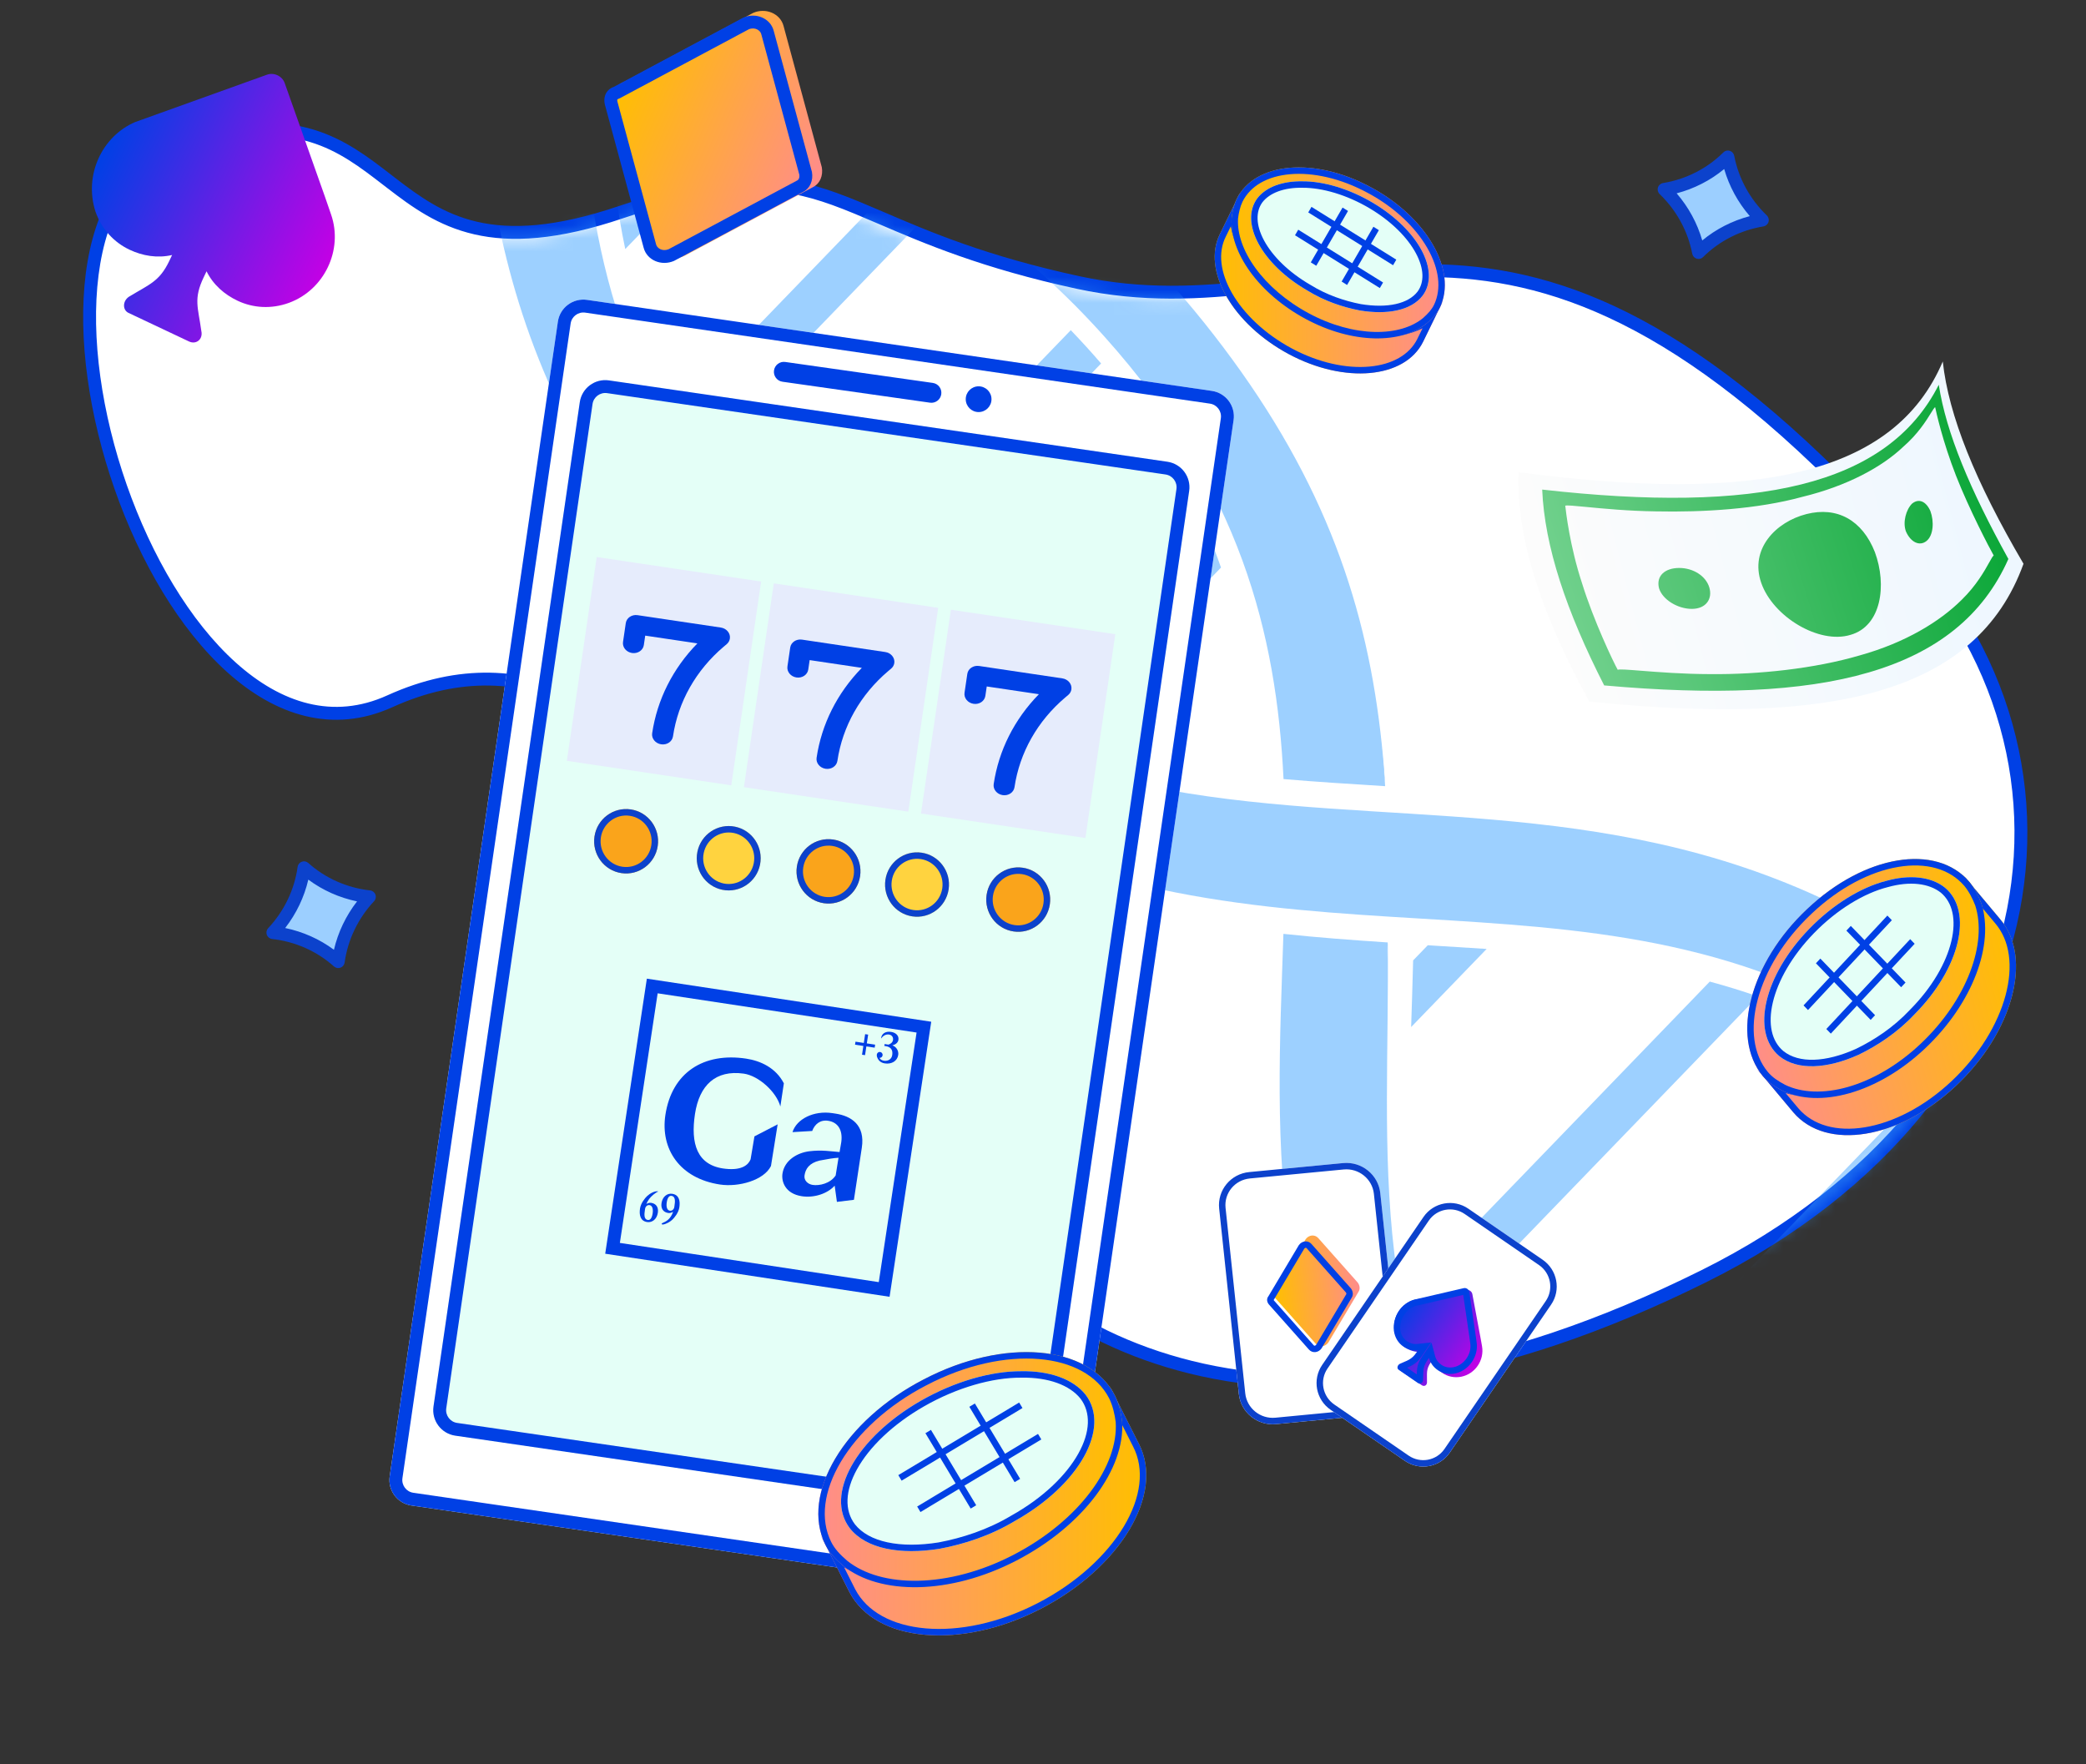 <?xml version="1.0" encoding="UTF-8"?>
<svg xmlns="http://www.w3.org/2000/svg" width="162" height="137" viewBox="0 0 162 137" fill="none">
  <rect x="0" y="0" width="162" height="137" fill="#333333" stroke="none"/>
  <g clip-path="url(#clip0_2239_8695)">
    <path d="M132.342 99.095C160.134 85.275 164.327 56.834 145.198 39.836C116.215 9.182 103.7 26.259 83.724 21.938C63.747 17.617 65.07 10.775 48.224 16.476C28.104 23.285 32.222 5.418 14.039 11.216C-2.396 16.456 12.606 62.477 30.276 54.46C52.054 44.578 65.121 79.868 72.898 92.291C80.675 104.713 99.966 115.195 132.342 99.095Z" fill="white"></path>
    <path fill-rule="evenodd" clip-rule="evenodd" d="M93.503 105.901C103.205 108.031 116.004 106.661 132.119 98.647C145.901 91.794 153.778 81.346 155.874 70.562C157.97 59.783 154.306 48.598 144.866 40.209L144.849 40.195L144.835 40.179C130.409 24.923 120.156 21.613 111.077 21.512C107.595 21.474 104.285 21.905 100.933 22.343C99.874 22.481 98.812 22.619 97.738 22.744C93.284 23.26 88.692 23.524 83.618 22.427C76.287 20.841 71.766 18.902 68.228 17.384C66.926 16.826 65.757 16.325 64.63 15.919C62.538 15.166 60.564 14.726 58.087 14.816C55.597 14.906 52.573 15.532 48.385 16.95C43.297 18.671 39.684 18.853 36.839 18.199C33.997 17.546 31.983 16.07 30.1 14.621C29.993 14.539 29.886 14.457 29.78 14.375C28.003 13.005 26.323 11.709 24.077 11.028C21.714 10.311 18.669 10.264 14.191 11.692C10.349 12.917 8.27 16.538 7.653 21.374C7.037 26.203 7.905 32.116 9.84 37.644C11.775 43.174 14.755 48.256 18.307 51.45C21.847 54.634 25.89 55.901 30.069 54.005C35.653 51.471 40.708 51.83 45.245 54.004C49.758 56.166 53.734 60.111 57.235 64.708C60.74 69.31 63.798 74.605 66.459 79.511C67.284 81.03 68.069 82.509 68.817 83.919C70.493 87.079 71.985 89.89 73.322 92.025C77.145 98.132 83.802 103.771 93.503 105.901ZM93.288 106.877C83.305 104.685 76.428 98.872 72.474 92.556C71.118 90.389 69.598 87.526 67.911 84.347C67.167 82.944 66.39 81.48 65.58 79.988C62.924 75.092 59.896 69.852 56.44 65.314C52.979 60.771 49.119 56.969 44.813 54.906C40.533 52.855 35.787 52.508 30.482 54.915C25.826 57.028 21.367 55.548 17.639 52.194C13.922 48.851 10.866 43.603 8.896 37.974C6.926 32.344 6.02 26.271 6.661 21.247C7.301 16.232 9.511 12.134 13.887 10.739C18.5 9.268 21.759 9.28 24.367 10.071C26.795 10.807 28.611 12.209 30.362 13.561C30.478 13.65 30.594 13.74 30.71 13.829C32.585 15.271 34.45 16.624 37.063 17.224C39.673 17.824 43.09 17.685 48.064 16.002C52.298 14.569 55.426 13.912 58.05 13.817C60.687 13.721 62.79 14.194 64.969 14.978C66.161 15.407 67.367 15.925 68.695 16.494C72.221 18.007 76.602 19.886 83.829 21.45C88.743 22.513 93.207 22.262 97.623 21.75C98.666 21.63 99.709 21.493 100.756 21.357C104.123 20.917 107.529 20.473 111.089 20.512C120.504 20.617 130.996 24.093 145.546 39.477C155.223 48.084 159.021 59.613 156.856 70.753C154.69 81.894 146.574 92.576 132.565 99.543C116.304 107.629 103.27 109.069 93.288 106.877Z" fill="#0040E5"></path>
    <mask id="mask0_2239_8695" style="mask-type:alpha" maskUnits="userSpaceOnUse" x="6" y="10" width="151" height="98">
      <path d="M131.996 99.547C159.785 85.736 163.977 57.309 144.846 40.318C115.861 9.678 103.348 26.746 83.371 22.425C63.395 18.105 64.717 11.266 47.872 16.963C27.752 23.767 31.87 5.909 13.687 11.703C-2.748 16.939 12.258 62.938 29.927 54.926C51.704 45.05 64.773 80.324 72.552 92.741C80.33 105.158 99.621 115.636 131.996 99.547Z" fill="#98FFF3"></path>
    </mask>
    <g mask="url(#mask0_2239_8695)">
      <g opacity="0.5">
        <path d="M55.771 49.16C37.637 29.829 36.963 12.02 36.899 -7.029C36.845 -23.595 36.794 -39.242 21.515 -55.528C19.682 -57.482 19.218 -60.045 20.484 -61.249C21.748 -62.452 24.261 -61.841 26.098 -59.884C34.562 -50.862 39.973 -41.241 42.635 -30.478C49.237 -3.798 36.962 19.873 60.351 44.806C91.972 78.502 126.051 46.668 162.223 85.217C164.059 87.174 164.52 89.734 163.254 90.938C161.99 92.141 159.478 91.535 157.639 89.575C134.239 64.642 110.088 75.629 83.989 67.465C73.476 64.173 64.244 58.191 55.771 49.16Z" fill="#3CA1FF"></path>
        <path d="M34.98 -2.06C18.851 -3.681 3.251 -5.624 -11.248 -21.829C-11.931 -22.592 -12.593 -23.364 -13.22 -24.132C-14.914 -26.203 -17.461 -27.075 -18.91 -26.082C-20.359 -25.088 -20.161 -22.605 -18.467 -20.535C-0.632 1.267 17.591 4.114 35.301 5.945C35.113 3.252 35.027 0.586 34.98 -2.06Z" fill="#3CA1FF"></path>
        <path d="M47.148 7.249C60.602 9.009 73.627 12.568 85.805 26.178C96.313 37.919 99.129 49.181 99.68 60.5C102.286 60.723 104.918 60.886 107.57 61.052C106.681 48.761 103.022 35.937 90.628 22.084C76.042 5.78 61.367 1.343 46.992 -0.688C47.004 1.978 47.033 4.624 47.148 7.249Z" fill="#3CA1FF"></path>
        <path d="M117.577 121.742C105.484 105.402 107.362 89.643 107.77 73.187C105.089 73.011 102.39 72.811 99.671 72.521C99.133 88.919 97.859 105.812 111.892 124.778C113.474 126.917 116.031 127.967 117.597 127.13C119.167 126.29 119.159 123.878 117.577 121.742Z" fill="#3CA1FF"></path>
        <path d="M34.985 -2.056C17.254 -3.229 0.86 -6.228 -13.215 -24.128C2.294 -5.962 17.876 -4.362 34.985 -2.056Z" fill="#3CA1FF"></path>
        <path d="M107.573 61.054C107.428 59.641 107.23 57.673 106.927 55.819C104.845 42.556 99.038 30.964 87.754 19.399C78.243 9.724 68.458 4.441 57.357 1.473C53.454 0.419 50.576 -0.074 46.996 -0.689C53.824 0.218 60.51 1.45 67.913 4.727C79.191 9.682 89.103 18.599 96.365 28.835C103.848 39.393 106.644 49.15 107.491 59.769L107.573 61.054Z" fill="#3CA1FF"></path>
        <path d="M117.582 121.743C105.257 105.869 106.78 89.204 107.774 73.188C107.957 89.681 105.672 104.809 117.582 121.743Z" fill="#3CA1FF"></path>
        <path d="M48.558 19.341L56.732 10.878C55.388 10.568 54.037 10.299 52.676 10.06L47.828 15.079C48.019 16.502 48.259 17.922 48.558 19.341Z" fill="#3CA1FF"></path>
        <path d="M54.594 34.733L71.977 16.74C70.917 16.122 69.851 15.556 68.779 15.036L52.817 31.561C53.357 32.617 53.947 33.675 54.594 34.733Z" fill="#3CA1FF"></path>
        <path d="M66.212 48.205L85.511 28.226C84.771 27.365 83.987 26.503 83.158 25.64L63.625 45.861C64.485 46.691 65.344 47.469 66.212 48.205Z" fill="#3CA1FF"></path>
        <path d="M82.117 57.23L94.824 44.074C94.411 42.888 93.945 41.703 93.414 40.514L78.567 55.884C79.747 56.383 80.93 56.829 82.117 57.23Z" fill="#3CA1FF"></path>
        <path d="M111.154 73.422C111.064 73.416 110.974 73.41 110.882 73.406L109.745 74.581C109.702 76.318 109.644 78.043 109.59 79.759L115.453 73.692C114.029 73.597 112.596 73.511 111.154 73.422Z" fill="#3CA1FF"></path>
        <path d="M132.782 76.228L110.219 99.584C110.428 100.986 110.692 102.384 111.014 103.777L136.518 77.381C135.278 76.946 134.034 76.566 132.782 76.228Z" fill="#3CA1FF"></path>
        <path d="M149.538 84.373L116.996 118.057C117.614 119.033 118.284 120.009 119.006 120.983C119.009 120.986 119.009 120.986 119.011 120.989L152.253 86.581C151.352 85.794 150.447 85.061 149.538 84.373Z" fill="#3CA1FF"></path>
      </g>
    </g>
    <path d="M47.783 7.905L50.755 18.879C51.007 19.836 52.129 20.319 53.112 19.893L63.159 14.521C63.673 14.257 63.938 13.644 63.822 12.989L60.85 2.015C60.599 1.058 59.476 0.575 58.493 1.001L48.446 6.373C47.82 6.589 47.555 7.201 47.783 7.905Z" fill="url(#paint0_linear_2239_8695)"></path>
    <path fill-rule="evenodd" clip-rule="evenodd" d="M47.982 8.011C47.978 7.996 47.974 7.98 47.969 7.965C47.915 7.799 47.944 7.725 47.946 7.719C47.948 7.715 47.949 7.715 47.951 7.713C47.953 7.711 47.967 7.699 48.005 7.686C48.055 7.668 48.104 7.647 48.151 7.622L58.156 2.272C58.648 2.079 59.044 2.366 59.116 2.638L59.118 2.645L59.118 2.645L62.076 13.568C62.114 13.855 61.981 13.977 61.936 14.001L61.921 14.008L51.916 19.358C51.425 19.551 51.028 19.264 50.956 18.992L50.955 18.985L50.954 18.985L47.982 8.011ZM52.345 20.261L62.392 14.889C62.906 14.625 63.171 14.012 63.056 13.357L60.084 2.383C59.832 1.426 58.71 0.943 57.727 1.369L47.679 6.741C47.054 6.957 46.788 7.57 47.016 8.273L49.988 19.247C50.24 20.204 51.362 20.687 52.345 20.261Z" fill="#0040E5"></path>
    <path d="M152.434 67.919L155.335 71.383C157.906 74.397 156.301 80.187 151.899 84.325C147.498 88.464 141.843 89.398 139.272 86.384L136.371 82.92C136.788 83.425 137.321 83.823 137.885 84.06C140.761 85.46 145.276 84.285 148.979 80.789C152.683 77.293 154.295 72.652 153.263 69.468C153.048 68.91 152.851 68.424 152.434 67.919Z" fill="url(#paint1_linear_2239_8695)"></path>
    <path fill-rule="evenodd" clip-rule="evenodd" d="M155.335 71.383L152.434 67.919C152.851 68.424 153.048 68.91 153.263 69.468C153.299 69.579 153.331 69.691 153.361 69.805C154.181 72.974 152.554 77.414 148.979 80.789C145.341 84.224 140.919 85.418 138.039 84.132C137.987 84.109 137.936 84.085 137.885 84.06C137.338 83.83 136.819 83.448 136.407 82.963L136.371 82.92C136.383 82.934 136.395 82.949 136.407 82.963L139.272 86.384C141.843 89.398 147.498 88.464 151.899 84.325C156.301 80.187 157.906 74.397 155.335 71.383ZM139.654 86.06C140.792 87.393 142.648 87.899 144.82 87.543C146.992 87.188 149.418 85.973 151.558 83.961C153.7 81.947 155.147 79.544 155.75 77.304C156.355 75.056 156.096 73.047 154.955 71.709L154.952 71.706L154.015 70.586C154.411 73.877 152.655 78.006 149.321 81.153C147.418 82.95 145.294 84.162 143.257 84.742C141.637 85.203 140.05 85.27 138.673 84.889L139.654 86.06Z" fill="#0040E5"></path>
    <path d="M152.938 68.478C153.355 68.984 153.656 69.596 153.871 70.154C154.904 73.338 153.206 77.924 149.502 81.42C145.798 84.916 141.283 86.092 138.408 84.692C137.826 84.383 137.31 84.056 136.893 83.551C134.39 80.519 135.928 74.748 140.329 70.609C144.78 66.381 150.367 65.464 152.938 68.478Z" fill="url(#paint2_linear_2239_8695)"></path>
    <path fill-rule="evenodd" clip-rule="evenodd" d="M140.329 70.609C135.928 74.748 134.39 80.519 136.893 83.551C137.31 84.056 137.826 84.383 138.408 84.692C141.283 86.092 145.798 84.916 149.502 81.42C153.206 77.924 154.904 73.338 153.871 70.154C153.656 69.596 153.355 68.984 152.938 68.478C150.367 65.464 144.78 66.381 140.329 70.609ZM152.555 68.801C151.416 67.468 149.577 66.96 147.419 67.322C145.26 67.683 142.839 68.914 140.672 70.972L140.671 70.974L140.671 70.974C138.53 72.986 137.099 75.384 136.505 77.623C135.908 79.868 136.165 81.883 137.279 83.231C137.631 83.658 138.074 83.947 138.635 84.245C139.931 84.873 141.642 84.942 143.509 84.411C145.374 83.879 147.36 82.756 149.16 81.056C150.962 79.355 152.267 77.397 152.996 75.492C153.725 73.587 153.866 71.772 153.4 70.322C153.196 69.796 152.921 69.245 152.555 68.801Z" fill="#0040E5"></path>
    <path d="M151.043 68.929C153.262 70.779 152.233 75.199 148.673 78.777C147.36 80.177 145.826 81.189 144.336 81.911C141.913 82.999 139.602 83.159 138.182 82.015C135.963 80.165 136.991 75.745 140.529 72.108C142.354 70.234 144.533 68.901 146.489 68.404C148.289 67.901 149.956 68.063 151.043 68.929Z" fill="#E4FFF7"></path>
    <path fill-rule="evenodd" clip-rule="evenodd" d="M148.673 78.777C152.233 75.199 153.262 70.779 151.043 68.929C149.956 68.063 148.289 67.901 146.489 68.404C144.533 68.901 142.354 70.234 140.529 72.108C136.991 75.745 135.963 80.165 138.182 82.015C139.602 83.159 141.913 82.999 144.336 81.911C145.826 81.189 147.36 80.177 148.673 78.777ZM144.133 81.454C145.578 80.754 147.055 79.777 148.315 78.433L148.32 78.427L148.325 78.422C150.054 76.685 151.144 74.766 151.542 73.093C151.942 71.415 151.634 70.081 150.728 69.322C149.809 68.594 148.329 68.41 146.616 68.889L146.604 68.892L146.604 68.892C144.757 69.361 142.656 70.636 140.881 72.459M144.133 81.454C141.761 82.518 139.693 82.582 138.498 81.623C137.591 80.864 137.282 79.53 137.68 77.842C138.076 76.16 139.162 74.226 140.881 72.459" fill="#0040E5"></path>
    <path fill-rule="evenodd" clip-rule="evenodd" d="M140.063 78.077L146.574 71.1L146.922 71.46L140.41 78.436L140.063 78.077Z" fill="#0040E5"></path>
    <path fill-rule="evenodd" clip-rule="evenodd" d="M143.734 71.904L147.984 76.3L147.643 76.666L143.392 72.27L143.734 71.904Z" fill="#0040E5"></path>
    <path fill-rule="evenodd" clip-rule="evenodd" d="M141.834 79.909L148.346 72.932L148.693 73.291L142.182 80.268L141.834 79.909Z" fill="#0040E5"></path>
    <path fill-rule="evenodd" clip-rule="evenodd" d="M141.368 74.441L145.619 78.837L145.277 79.202L141.027 74.806L141.368 74.441Z" fill="#0040E5"></path>
    <path d="M104.392 109.667L104.057 107.218L106.531 106.906L106.866 109.355L104.392 109.667Z" fill="#6DC0CF"></path>
    <path d="M108.724 107.058C108.875 108.486 107.828 109.756 106.385 109.894L99.097 110.593C97.654 110.731 96.362 109.686 96.21 108.257L94.681 93.855C94.529 92.427 95.576 91.157 97.019 91.019L104.307 90.32C105.75 90.182 107.043 91.227 107.195 92.655L108.724 107.058Z" fill="white"></path>
    <path fill-rule="evenodd" clip-rule="evenodd" d="M106.385 109.894C107.828 109.756 108.875 108.486 108.724 107.058L107.195 92.655C107.043 91.227 105.75 90.182 104.307 90.32L97.019 91.019C95.576 91.157 94.529 92.427 94.681 93.855L96.21 108.257C96.362 109.686 97.654 110.731 99.097 110.593L106.385 109.894ZM99.05 110.095L106.338 109.396C107.508 109.284 108.348 108.258 108.226 107.11C108.226 107.11 108.226 107.11 108.226 107.11L106.697 92.708C106.575 91.557 105.529 90.705 104.355 90.817L97.067 91.516C95.897 91.629 95.056 92.655 95.178 93.802M95.178 93.802L96.707 108.204C96.707 108.205 96.707 108.204 96.707 108.204C96.829 109.356 97.875 110.208 99.05 110.095" fill="#0C42CC"></path>
    <path d="M99.11 100.887L102.178 104.345C102.443 104.647 102.91 104.605 103.159 104.255L105.513 100.3C105.635 100.102 105.608 99.824 105.446 99.605L102.378 96.147C102.113 95.845 101.645 95.888 101.396 96.237L99.043 100.192C98.874 100.395 98.9 100.673 99.11 100.887Z" fill="url(#paint3_linear_2239_8695)"></path>
    <path fill-rule="evenodd" clip-rule="evenodd" d="M98.958 101.015C98.953 101.009 98.947 101.003 98.942 100.997C98.924 100.98 98.915 100.966 98.911 100.957C98.924 100.94 98.936 100.922 98.947 100.904L101.288 96.971C101.329 96.919 101.374 96.903 101.401 96.9C101.428 96.898 101.45 96.905 101.472 96.93L101.475 96.933L101.475 96.933L104.525 100.37C104.547 100.404 104.557 100.438 104.559 100.462C104.561 100.483 104.558 100.493 104.557 100.495L104.553 100.501L104.553 100.501L102.213 104.434C102.172 104.486 102.127 104.502 102.099 104.504C102.073 104.507 102.05 104.5 102.028 104.475L102.026 104.472L102.026 104.472L98.958 101.015ZM102.632 104.711L104.985 100.756C105.108 100.558 105.081 100.28 104.918 100.061L101.85 96.604C101.585 96.301 101.118 96.344 100.869 96.694L98.515 100.649C98.346 100.851 98.373 101.129 98.582 101.344L101.65 104.801C101.915 105.104 102.383 105.061 102.632 104.711Z" fill="#0040E5"></path>
    <path d="M107.821 112.077L109.105 110.076L111.111 111.367L109.828 113.369L107.821 112.077Z" fill="#6DC0CF"></path>
    <path d="M112.59 112.806C111.81 113.946 110.251 114.233 109.109 113.447L103.337 109.481C102.194 108.696 101.901 107.136 102.681 105.996L110.55 94.504C111.331 93.365 112.89 93.078 114.032 93.863L119.804 97.829C120.946 98.615 121.24 100.175 120.46 101.314L112.59 112.806Z" fill="white"></path>
    <path fill-rule="evenodd" clip-rule="evenodd" d="M114.032 93.863C112.89 93.078 111.331 93.365 110.55 94.504L102.681 105.996C101.901 107.136 102.194 108.696 103.337 109.481L109.109 113.447C110.251 114.233 111.81 113.946 112.59 112.806L120.46 101.314C121.24 100.175 120.946 98.615 119.804 97.829L114.032 93.863ZM112.177 112.525L120.046 101.033L120.046 101.033C120.67 100.123 120.437 98.871 119.519 98.24C119.519 98.24 119.519 98.24 119.519 98.24L113.747 94.274L113.747 94.274C112.832 93.644 111.586 93.876 110.964 94.785M110.964 94.785L103.094 106.277C103.094 106.277 103.094 106.277 103.094 106.277C102.471 107.188 102.704 108.439 103.622 109.07L109.393 113.036L109.393 113.036C110.309 113.666 111.554 113.434 112.177 112.525" fill="#0C42CC"></path>
    <path d="M108.296 103.356C108.394 103.898 108.697 104.344 109.11 104.628C109.46 104.868 109.876 105.011 110.317 104.98L110.207 105.142C109.831 105.694 109.53 105.726 108.88 105.994C108.674 106.091 108.637 106.352 108.796 106.461L110.418 107.573C110.609 107.704 110.837 107.575 110.821 107.325C110.834 106.62 110.731 106.359 111.129 105.775L111.24 105.612C111.371 106.036 111.655 106.374 112.005 106.614C112.419 106.897 112.943 107.018 113.482 106.912C114.56 106.699 115.289 105.627 115.095 104.541L114.998 103.998L114.345 100.502C114.306 100.285 114.084 100.132 113.868 100.175L109.846 100.941C108.832 101.198 108.124 102.237 108.296 103.356Z" fill="url(#paint4_linear_2239_8695)"></path>
    <path fill-rule="evenodd" clip-rule="evenodd" d="M109.539 104.823C109.338 104.771 109.15 104.681 108.981 104.565C108.597 104.302 108.325 103.876 108.251 103.348C108.127 102.259 108.836 101.216 109.811 100.929L113.665 100.036C113.871 99.986 114.078 100.128 114.107 100.339L114.606 103.74L114.679 104.268C114.826 105.324 114.094 106.399 113.06 106.646C112.543 106.769 112.049 106.669 111.666 106.406C111.496 106.29 111.344 106.146 111.222 105.978C111.177 105.915 111.136 105.849 111.1 105.779C111.047 105.678 111.004 105.569 110.973 105.453L110.862 105.616C110.765 105.758 110.697 105.88 110.649 105.994C110.537 106.258 110.532 106.476 110.526 106.785C110.523 106.892 110.521 107.01 110.513 107.145C110.521 107.389 110.299 107.524 110.122 107.402L108.617 106.37C108.47 106.269 108.514 106.013 108.714 105.911C108.822 105.861 108.921 105.819 109.011 105.78C109.31 105.652 109.523 105.561 109.728 105.365C109.82 105.278 109.91 105.17 110.006 105.029L110.117 104.866C109.998 104.879 109.882 104.879 109.768 104.866C109.69 104.857 109.614 104.843 109.539 104.823ZM109.272 106.213C109.427 106.146 109.578 106.078 109.706 106.003C109.975 105.846 110.194 105.642 110.419 105.312L111.141 104.251L110.062 104.368C109.778 104.4 109.504 104.317 109.262 104.151C109 103.971 108.802 103.675 108.746 103.285C108.653 102.442 109.208 101.636 109.939 101.413L113.635 100.557L114.112 103.81L114.185 104.336C114.296 105.137 113.728 105.972 112.944 106.159C112.56 106.25 112.211 106.174 111.947 105.993C111.705 105.827 111.529 105.601 111.455 105.323L111.172 104.272L110.449 105.333C110.216 105.676 110.104 105.956 110.058 106.268C110.037 106.411 110.032 106.552 110.029 106.684C110.028 106.7 110.028 106.716 110.027 106.731L109.272 106.213Z" fill="#0040E5"></path>
    <path d="M26.271 74.678C24.871 73.423 23.091 72.633 21.191 72.422C22.502 71.021 23.349 69.257 23.607 67.389C25.007 68.643 26.787 69.434 28.687 69.644C27.376 71.045 26.529 72.809 26.271 74.678Z" fill="#9CCFFF"></path>
    <path fill-rule="evenodd" clip-rule="evenodd" d="M23.436 66.919C23.609 66.855 23.803 66.892 23.941 67.015C25.261 68.199 26.944 68.947 28.744 69.147C28.931 69.168 29.091 69.293 29.156 69.471C29.221 69.648 29.18 69.848 29.05 69.987C27.809 71.313 27.009 72.981 26.765 74.745C26.739 74.928 26.615 75.083 26.442 75.147C26.269 75.212 26.074 75.175 25.937 75.052C24.616 73.868 22.933 73.12 21.134 72.92C20.946 72.899 20.787 72.774 20.722 72.596C20.657 72.418 20.698 72.219 20.827 72.08C22.069 70.754 22.869 69.085 23.113 67.322C23.138 67.138 23.262 66.983 23.436 66.919ZM22.148 72.067C23.524 72.352 24.818 72.928 25.934 73.757C26.251 72.398 26.864 71.114 27.729 69.999C26.354 69.715 25.06 69.138 23.944 68.309C23.627 69.669 23.013 70.953 22.148 72.067Z" fill="#0C42CC"></path>
    <path d="M131.91 19.609C131.555 17.756 130.617 16.04 129.235 14.71C131.121 14.399 132.858 13.516 134.19 12.189C134.545 14.041 135.483 15.758 136.866 17.088C134.979 17.399 133.242 18.282 131.91 19.609Z" fill="#9CCFFF"></path>
    <path fill-rule="evenodd" clip-rule="evenodd" d="M134.336 11.711C134.513 11.766 134.645 11.914 134.68 12.096C135.015 13.845 135.901 15.468 137.21 16.727C137.347 16.859 137.398 17.056 137.342 17.237C137.287 17.418 137.134 17.551 136.948 17.582C135.161 17.876 133.52 18.712 132.262 19.965C132.131 20.095 131.939 20.142 131.763 20.087C131.586 20.032 131.454 19.884 131.419 19.702C131.084 17.953 130.198 16.33 128.889 15.071C128.752 14.939 128.701 14.742 128.757 14.561C128.812 14.38 128.965 14.247 129.152 14.216C130.938 13.922 132.58 13.086 133.837 11.834C133.968 11.703 134.16 11.656 134.336 11.711ZM130.209 15.014C131.131 16.081 131.811 17.331 132.198 18.672C133.269 17.785 134.531 17.141 135.89 16.784C134.969 15.717 134.289 14.467 133.901 13.126C132.83 14.013 131.568 14.657 130.209 15.014Z" fill="#0C42CC"></path>
    <path d="M96.333 14.903L94.739 18.171C93.316 21.024 95.764 25.184 100.092 27.503C104.421 29.82 109.091 29.404 110.514 26.552L112.108 23.283C111.881 23.759 111.539 24.175 111.14 24.472C109.147 26.136 105.331 26.136 101.687 24.175C98.042 22.213 95.821 18.944 95.992 16.27C96.049 15.794 96.106 15.378 96.333 14.903Z" fill="url(#paint5_linear_2239_8695)"></path>
    <path fill-rule="evenodd" clip-rule="evenodd" d="M94.739 18.171L96.333 14.903C96.106 15.378 96.049 15.794 95.992 16.27C95.982 16.429 95.98 16.591 95.987 16.754C96.091 19.33 98.259 22.33 101.687 24.175C105.174 26.051 108.817 26.132 110.872 24.678C110.964 24.613 111.054 24.544 111.14 24.472C111.527 24.183 111.861 23.782 112.088 23.324L112.108 23.283C112.102 23.297 112.095 23.311 112.088 23.324L110.514 26.552C109.091 29.404 104.421 29.82 100.092 27.503C95.764 25.184 93.316 21.024 94.739 18.171ZM110.066 26.33C109.456 27.55 108.125 28.307 106.347 28.468C104.573 28.629 102.421 28.182 100.329 27.062C98.235 25.94 96.614 24.382 95.692 22.787C94.765 21.185 94.576 19.617 95.187 18.394L95.189 18.39L95.58 17.589C95.778 18.662 96.275 19.754 97 20.779C98.038 22.243 99.565 23.601 101.45 24.615C103.334 25.629 105.276 26.144 107.022 26.183C108.297 26.211 109.488 25.985 110.473 25.496L110.066 26.33Z" fill="#0040E5"></path>
    <path d="M96.047 15.438C95.82 15.913 95.706 16.448 95.649 16.924C95.478 19.598 97.756 22.808 101.401 24.769C105.046 26.73 108.861 26.73 110.854 25.066C111.253 24.71 111.595 24.353 111.823 23.878C113.189 21.025 110.797 16.864 106.469 14.546C102.084 12.169 97.471 12.585 96.047 15.438Z" fill="url(#paint6_linear_2239_8695)"></path>
    <path fill-rule="evenodd" clip-rule="evenodd" d="M106.233 14.987L106.233 14.987C108.326 16.108 109.932 17.665 110.848 19.26C111.768 20.862 111.959 22.435 111.372 23.662C111.188 24.044 110.908 24.347 110.528 24.688C109.65 25.417 108.331 25.813 106.758 25.777C105.187 25.742 103.398 25.276 101.638 24.329C99.875 23.38 98.454 22.135 97.499 20.82C96.543 19.505 96.076 18.152 96.147 16.969C96.201 16.528 96.305 16.06 96.497 15.657C97.108 14.437 98.425 13.682 100.191 13.529C101.956 13.375 104.109 13.835 106.231 14.986L106.233 14.987ZM96.047 15.438C95.82 15.913 95.706 16.448 95.649 16.924C95.478 19.598 97.756 22.808 101.401 24.769C105.046 26.73 108.861 26.73 110.854 25.066C111.253 24.71 111.595 24.353 111.823 23.878C113.189 21.025 110.797 16.864 106.469 14.546C102.084 12.169 97.471 12.585 96.047 15.438Z" fill="#0040E5"></path>
    <path d="M97.64 15.404C96.259 17.285 97.972 20.501 101.52 22.554C102.845 23.375 104.266 23.849 105.593 24.107C107.734 24.462 109.597 24.12 110.489 22.948C111.871 21.067 110.158 17.851 106.615 15.747C104.789 14.663 102.791 14.07 101.141 14.08C99.612 14.053 98.326 14.514 97.64 15.404Z" fill="#E4FFF7"></path>
    <path fill-rule="evenodd" clip-rule="evenodd" d="M101.52 22.554C97.972 20.501 96.259 17.285 97.64 15.404C98.326 14.514 99.612 14.053 101.141 14.08C102.791 14.07 104.789 14.663 106.615 15.747C110.158 17.851 111.871 21.067 110.489 22.948C109.597 24.12 107.734 24.462 105.593 24.107C104.266 23.849 102.845 23.375 101.52 22.554ZM105.677 23.615C104.397 23.365 103.039 22.909 101.779 22.129L101.773 22.125L101.766 22.121C100.055 21.131 98.816 19.876 98.17 18.68C97.523 17.48 97.511 16.433 98.04 15.708C98.594 14.993 99.695 14.555 101.137 14.581L101.149 14.581L101.149 14.581C102.69 14.572 104.598 15.13 106.364 16.177C108.075 17.193 109.314 18.462 109.959 19.665C110.607 20.873 110.619 21.92 110.089 22.645C109.37 23.584 107.766 23.959 105.677 23.615Z" fill="#0040E5"></path>
    <path fill-rule="evenodd" clip-rule="evenodd" d="M108.437 20.164L101.85 16.064L101.6 16.497L108.187 20.597L108.437 20.164Z" fill="#0040E5"></path>
    <path fill-rule="evenodd" clip-rule="evenodd" d="M104.264 16.119L101.797 20.375L102.222 20.639L104.688 16.383L104.264 16.119Z" fill="#0040E5"></path>
    <path fill-rule="evenodd" clip-rule="evenodd" d="M107.409 21.938L100.822 17.838L100.571 18.27L107.158 22.37L107.409 21.938Z" fill="#0040E5"></path>
    <path fill-rule="evenodd" clip-rule="evenodd" d="M106.659 17.609L104.192 21.865L104.616 22.13L107.083 17.874L106.659 17.609Z" fill="#0040E5"></path>
    <path d="M43.326 24.979C43.485 23.886 44.5 23.129 45.593 23.288L94.111 30.356C95.204 30.515 95.96 31.53 95.801 32.623L82.739 122.291C82.58 123.384 81.565 124.141 80.472 123.982L31.955 116.914C30.862 116.755 30.105 115.74 30.264 114.647L43.326 24.979Z" fill="white"></path>
    <path fill-rule="evenodd" clip-rule="evenodd" d="M93.966 31.345L45.449 24.278C44.903 24.198 44.395 24.577 44.316 25.123L31.253 114.791C31.174 115.337 31.552 115.845 32.099 115.924L80.616 122.992C81.162 123.072 81.67 122.693 81.75 122.147L94.812 32.479C94.891 31.933 94.513 31.425 93.966 31.345ZM45.593 23.288C44.5 23.129 43.485 23.886 43.326 24.979L30.264 114.647C30.105 115.74 30.862 116.755 31.955 116.914L80.472 123.982C81.565 124.141 82.58 123.384 82.739 122.291L95.801 32.623C95.96 31.53 95.204 30.515 94.111 30.356L45.593 23.288Z" fill="#0040E5"></path>
    <path d="M45.027 31.231C45.186 30.138 46.202 29.381 47.294 29.541L57.147 30.976L81.382 34.506L90.661 35.858C91.754 36.017 92.511 37.032 92.352 38.125L80.991 116.116C80.832 117.209 79.817 117.966 78.724 117.807L35.357 111.49C34.264 111.331 33.507 110.315 33.666 109.222L45.027 31.231Z" fill="#E4FFF7"></path>
    <path fill-rule="evenodd" clip-rule="evenodd" d="M80.001 115.972L91.363 37.981C91.442 37.435 91.064 36.927 90.517 36.847L47.15 30.53C46.604 30.45 46.096 30.829 46.017 31.375L34.656 109.367C34.576 109.913 34.955 110.421 35.501 110.5L78.868 116.818C79.414 116.897 79.922 116.519 80.001 115.972ZM47.294 29.541C46.202 29.381 45.186 30.138 45.027 31.231L33.666 109.222C33.507 110.315 34.264 111.331 35.357 111.49L78.724 117.807C79.817 117.966 80.832 117.209 80.991 116.116L92.352 38.125C92.511 37.032 91.754 36.017 90.661 35.858L47.294 29.541Z" fill="#0040E5"></path>
    <path d="M77 31C77 31.552 76.552 32 76 32C75.448 32 75 31.552 75 31C75 30.448 75.448 30 76 30C76.552 30 77 30.448 77 31Z" fill="#0040E5"></path>
    <path d="M60.109 28.767C60.169 28.344 60.561 28.049 60.985 28.109L72.442 29.736C72.866 29.796 73.16 30.189 73.1 30.613C73.04 31.036 72.648 31.331 72.224 31.271L60.767 29.644C60.343 29.584 60.049 29.191 60.109 28.767Z" fill="#0040E5"></path>
    <path d="M46.341 43.257L59.111 45.159L56.792 60.988L44.022 59.085L46.341 43.257Z" fill="#E6ECFC"></path>
    <path d="M60.093 45.303L72.863 47.203L70.541 63.031L57.771 61.131L60.093 45.303Z" fill="#E6ECFC"></path>
    <path d="M73.846 47.349L86.616 49.249L84.294 65.077L71.524 63.177L73.846 47.349Z" fill="#E6ECFC"></path>
    <path d="M51.348 57.801C50.901 57.734 50.588 57.352 50.647 56.946C51.034 54.335 52.256 51.907 54.16 49.964L50.108 49.361L50 50.096C49.941 50.501 49.531 50.776 49.084 50.71C48.638 50.644 48.324 50.261 48.384 49.855L48.599 48.386C48.659 47.981 49.069 47.706 49.515 47.772L55.981 48.734C56.428 48.801 56.742 49.183 56.682 49.589C56.658 49.756 56.572 49.908 56.438 50.022L56.2 50.222C54.049 52.047 52.661 54.502 52.264 57.187C52.204 57.592 51.794 57.867 51.348 57.801Z" fill="#0040E5"></path>
    <path d="M64.117 59.701C63.671 59.634 63.357 59.252 63.417 58.846C63.804 56.235 65.025 53.807 66.93 51.864L62.878 51.261L62.77 51.996C62.71 52.401 62.3 52.676 61.854 52.61C61.407 52.544 61.094 52.161 61.153 51.755L61.369 50.286C61.428 49.881 61.839 49.606 62.285 49.672L68.751 50.635C69.197 50.701 69.511 51.083 69.452 51.489C69.427 51.656 69.341 51.809 69.207 51.922L68.97 52.122C66.819 53.947 65.431 56.402 65.033 59.087C64.974 59.492 64.564 59.767 64.117 59.701Z" fill="#0040E5"></path>
    <path d="M77.87 61.747C77.424 61.681 77.11 61.298 77.17 60.892C77.557 58.281 78.778 55.854 80.682 53.91L76.631 53.308L76.523 54.042C76.463 54.448 76.053 54.723 75.607 54.656C75.16 54.59 74.847 54.207 74.906 53.801L75.122 52.333C75.181 51.927 75.591 51.652 76.038 51.718L82.504 52.681C82.95 52.747 83.264 53.129 83.205 53.535C83.18 53.702 83.094 53.855 82.96 53.968L82.723 54.168C80.571 55.993 79.184 58.448 78.786 61.133C78.727 61.538 78.317 61.813 77.87 61.747Z" fill="#0040E5"></path>
    <path d="M63.978 70.141C65.335 70.343 66.596 69.399 66.797 68.033C66.997 66.668 66.06 65.397 64.704 65.195C63.347 64.993 62.086 65.937 61.885 67.303C61.685 68.668 62.622 69.939 63.978 70.141Z" fill="#FAA41B"></path>
    <path fill-rule="evenodd" clip-rule="evenodd" d="M64.051 69.647C65.131 69.807 66.141 69.056 66.302 67.96C66.463 66.864 65.711 65.85 64.631 65.69C63.551 65.529 62.541 66.28 62.38 67.376C62.219 68.472 62.971 69.486 64.051 69.647ZM66.797 68.033C66.596 69.399 65.335 70.343 63.978 70.141C62.622 69.939 61.685 68.668 61.885 67.303C62.086 65.937 63.347 64.993 64.704 65.195C66.06 65.397 66.997 66.668 66.797 68.033Z" fill="#0C42CC"></path>
    <path d="M56.098 69.098C57.441 69.373 58.752 68.499 59.025 67.146C59.298 65.793 58.431 64.473 57.087 64.198C55.743 63.923 54.433 64.797 54.16 66.15C53.886 67.503 54.754 68.823 56.098 69.098Z" fill="#FFD33F"></path>
    <path fill-rule="evenodd" clip-rule="evenodd" d="M56.197 68.608C57.267 68.827 58.316 68.131 58.535 67.046C58.754 65.96 58.058 64.907 56.988 64.688C55.918 64.469 54.869 65.165 54.65 66.25C54.43 67.335 55.127 68.388 56.197 68.608ZM59.025 67.146C58.752 68.499 57.441 69.373 56.098 69.098C54.754 68.823 53.886 67.503 54.16 66.15C54.433 64.797 55.743 63.923 57.087 64.198C58.431 64.473 59.298 65.793 59.025 67.146Z" fill="#0C42CC"></path>
    <path d="M48.261 67.803C49.618 68.005 50.879 67.062 51.079 65.696C51.279 64.33 50.342 63.059 48.986 62.857C47.63 62.655 46.368 63.598 46.168 64.964C45.968 66.33 46.905 67.601 48.261 67.803Z" fill="#FAA41B"></path>
    <path fill-rule="evenodd" clip-rule="evenodd" d="M48.334 67.309C49.414 67.47 50.424 66.718 50.585 65.622C50.745 64.526 49.993 63.513 48.913 63.352C47.834 63.191 46.823 63.942 46.663 65.038C46.502 66.134 47.254 67.148 48.334 67.309ZM51.079 65.696C50.879 67.062 49.618 68.005 48.261 67.803C46.905 67.601 45.968 66.33 46.168 64.964C46.368 63.598 47.63 62.655 48.986 62.857C50.342 63.059 51.279 64.33 51.079 65.696Z" fill="#0C42CC"></path>
    <path d="M78.713 72.333C80.069 72.535 81.331 71.591 81.531 70.226C81.732 68.86 80.794 67.589 79.438 67.387C78.082 67.185 76.82 68.129 76.62 69.495C76.419 70.861 77.356 72.132 78.713 72.333Z" fill="#FAA41B"></path>
    <path fill-rule="evenodd" clip-rule="evenodd" d="M78.785 71.839C79.865 71.999 80.876 71.248 81.037 70.152C81.197 69.056 80.446 68.043 79.366 67.882C78.286 67.721 77.275 68.473 77.114 69.569C76.953 70.664 77.705 71.678 78.785 71.839ZM81.531 70.226C81.331 71.591 80.069 72.535 78.713 72.333C77.356 72.132 76.419 70.861 76.62 69.495C76.82 68.129 78.082 67.185 79.438 67.387C80.794 67.589 81.732 68.86 81.531 70.226Z" fill="#0C42CC"></path>
    <path d="M70.854 71.164C72.21 71.366 73.472 70.422 73.673 69.056C73.873 67.691 72.936 66.42 71.58 66.218C70.224 66.016 68.962 66.96 68.761 68.326C68.561 69.692 69.498 70.962 70.854 71.164Z" fill="#FFD33F"></path>
    <path fill-rule="evenodd" clip-rule="evenodd" d="M70.927 70.669C72.007 70.83 73.017 70.079 73.178 68.983C73.339 67.887 72.587 66.873 71.507 66.713C70.427 66.552 69.416 67.303 69.256 68.399C69.095 69.495 69.847 70.509 70.927 70.669ZM73.673 69.056C73.472 70.422 72.21 71.366 70.854 71.164C69.498 70.962 68.561 69.692 68.761 68.326C68.962 66.96 70.224 66.016 71.58 66.218C72.936 66.42 73.873 67.691 73.673 69.056Z" fill="#0C42CC"></path>
    <path d="M86.172 107.616L88.443 112.111C90.472 116.033 86.983 121.754 80.815 124.941C74.648 128.128 67.994 127.556 65.965 123.633L63.693 119.139C64.018 119.793 64.505 120.365 65.073 120.774C67.913 123.062 73.35 123.062 78.544 120.365C83.737 117.668 86.902 113.173 86.658 109.496C86.577 108.842 86.496 108.27 86.172 107.616Z" fill="url(#paint7_linear_2239_8695)"></path>
    <path fill-rule="evenodd" clip-rule="evenodd" d="M88.443 112.111L86.172 107.616C86.496 108.27 86.577 108.842 86.658 109.496C86.663 109.566 86.666 109.637 86.669 109.708C86.78 113.345 83.638 117.72 78.544 120.365C73.357 123.058 67.928 123.062 65.084 120.783C65.081 120.78 65.077 120.777 65.073 120.774C64.521 120.377 64.046 119.826 63.722 119.196L63.693 119.139C63.703 119.158 63.712 119.177 63.722 119.196L65.965 123.633C67.994 127.556 74.648 128.128 80.815 124.941C86.983 121.754 90.472 116.033 88.443 112.111ZM65.554 121.713L66.41 123.406C67.319 125.16 69.295 126.229 71.882 126.455C74.462 126.681 77.573 126.054 80.586 124.497C83.6 122.939 85.939 120.772 87.274 118.545C88.612 116.311 88.905 114.092 87.999 112.34L87.997 112.336L87.133 110.627C86.961 112.277 86.219 113.993 85.043 115.594C83.584 117.582 81.433 119.429 78.774 120.809C76.116 122.189 73.384 122.886 70.937 122.939C68.89 122.983 67.014 122.576 65.554 121.713Z" fill="#0040E5"></path>
    <path d="M86.577 108.352C86.902 109.006 87.064 109.741 87.145 110.395C87.388 114.072 84.143 118.485 78.949 121.182C73.755 123.879 68.318 123.879 65.478 121.591C64.91 121.101 64.423 120.61 64.099 119.956C62.151 116.034 65.559 110.313 71.727 107.126C77.975 103.857 84.548 104.429 86.577 108.352Z" fill="url(#paint8_linear_2239_8695)"></path>
    <path fill-rule="evenodd" clip-rule="evenodd" d="M71.959 107.569L71.956 107.57C68.943 109.128 66.624 111.294 65.299 113.521C63.971 115.755 63.675 117.979 64.546 119.734C64.825 120.295 65.248 120.731 65.798 121.207C67.1 122.252 69.038 122.806 71.32 122.756C73.6 122.707 76.183 122.055 78.719 120.739C81.257 119.421 83.306 117.689 84.686 115.856C86.067 114.022 86.754 112.121 86.647 110.442C86.569 109.824 86.418 109.157 86.131 108.578C85.221 106.823 83.264 105.756 80.692 105.54C78.124 105.325 75.013 105.971 71.959 107.569ZM86.577 108.352C86.902 109.006 87.064 109.741 87.145 110.395C87.388 114.072 84.143 118.485 78.949 121.182C73.755 123.879 68.318 123.879 65.478 121.591C64.91 121.101 64.423 120.61 64.099 119.956C62.151 116.034 65.559 110.313 71.727 107.126C77.975 103.857 84.548 104.429 86.577 108.352Z" fill="#0040E5"></path>
    <path d="M84.306 108.306C86.275 110.892 83.833 115.314 78.778 118.137C76.89 119.265 74.865 119.917 72.975 120.272C69.924 120.76 67.269 120.289 65.997 118.678C64.028 116.092 66.47 111.67 71.517 108.777C74.12 107.287 76.966 106.472 79.318 106.485C81.496 106.448 83.329 107.082 84.306 108.306Z" fill="#E4FFF7"></path>
    <path fill-rule="evenodd" clip-rule="evenodd" d="M79.318 106.485C76.966 106.472 74.12 107.287 71.517 108.777C66.47 111.67 64.028 116.092 65.997 118.678C67.269 120.289 69.924 120.76 72.975 120.272C74.865 119.917 76.89 119.265 78.778 118.137C83.833 115.314 86.275 110.892 84.306 108.306C83.329 107.082 81.496 106.448 79.318 106.485ZM83.912 108.614C83.07 107.563 81.422 106.949 79.325 106.985L79.314 106.985L79.314 106.985C77.068 106.972 74.308 107.755 71.765 109.211M83.912 108.614C84.724 109.686 84.683 111.202 83.74 112.889C82.799 114.571 81.002 116.323 78.535 117.7L78.529 117.704L78.522 117.708C76.698 118.797 74.734 119.432 72.89 119.78C71.41 120.016 70.05 120.015 68.924 119.773C67.797 119.532 66.935 119.057 66.392 118.371C65.579 117.299 65.62 115.782 66.563 114.085C67.503 112.393 69.3 110.624 71.765 109.211" fill="#0040E5"></path>
    <path fill-rule="evenodd" clip-rule="evenodd" d="M69.763 114.554L79.149 108.916L79.406 109.345L70.02 114.983L69.763 114.554Z" fill="#0040E5"></path>
    <path fill-rule="evenodd" clip-rule="evenodd" d="M75.709 108.991L79.224 114.843L78.795 115.1L75.28 109.248L75.709 108.991Z" fill="#0040E5"></path>
    <path fill-rule="evenodd" clip-rule="evenodd" d="M71.227 116.992L80.613 111.354L80.87 111.783L71.484 117.421L71.227 116.992Z" fill="#0040E5"></path>
    <path fill-rule="evenodd" clip-rule="evenodd" d="M72.297 111.041L75.812 116.893L75.384 117.15L71.869 111.298L72.297 111.041Z" fill="#0040E5"></path>
    <path d="M50.235 76L72.32 79.345L69.085 100.705L47.001 97.36L50.235 76Z" fill="#E4FFF7"></path>
    <path fill-rule="evenodd" clip-rule="evenodd" d="M71.182 80.184L51.074 77.138L48.139 96.521L68.246 99.566L71.182 80.184ZM50.235 76L47.001 97.36L69.085 100.705L72.32 79.345L50.235 76Z" fill="#0040E6"></path>
    <path d="M59.874 90.548L60.393 87.314L58.59 88.248L58.292 90.027C58.127 90.444 57.634 90.906 56.344 90.764C54.092 90.531 53.63 88.771 53.971 86.516C54.313 84.261 55.586 83.073 57.755 83.374C58.925 83.538 60.306 84.807 60.603 85.925L60.875 84.129C60.244 82.907 59.042 82.376 57.946 82.21C54.656 81.712 52.174 83.28 51.674 86.584C51.273 89.232 52.792 91.514 55.911 91.986C57.364 92.206 59.327 91.659 59.874 90.548Z" fill="#0040E6"></path>
    <path d="M64.995 93.335L66.316 93.173L66.93 89.122C67.196 87.365 66.121 86.666 64.882 86.479L64.654 86.444C63.187 86.222 61.859 86.906 61.546 87.918L63.075 87.828C63.27 87.308 63.69 86.942 64.317 87.037C65.057 87.149 65.464 87.734 65.334 88.693L65.202 89.464C64.51 89.413 63.831 89.283 62.851 89.403C61.93 89.518 60.926 90.09 60.767 91.139C60.677 91.729 60.953 92.696 62.278 92.897C63.218 93.039 64.26 92.701 64.821 92.075L64.995 93.335ZM63.111 92.017C62.74 91.961 62.42 91.671 62.48 91.278C62.555 90.78 62.828 90.325 63.645 90.127C64.32 90.001 64.724 89.928 65.12 89.908L64.898 91.282C64.481 91.916 63.623 92.095 63.111 92.017Z" fill="#0040E6"></path>
    <path d="M67.318 81.027L67.964 81.125L67.928 81.359L67.282 81.261L67.18 81.94L66.946 81.905L67.049 81.226L66.402 81.128L66.438 80.894L67.084 80.992L67.187 80.31L67.421 80.345L67.318 81.027Z" fill="#0040E6"></path>
    <path d="M68.095 81.887C68.092 81.906 68.09 81.923 68.093 81.944C68.088 82.024 68.118 82.109 68.161 82.197C68.248 82.371 68.419 82.536 68.718 82.581C69.24 82.66 69.685 82.4 69.757 81.923C69.802 81.626 69.63 81.293 69.299 81.179C69.512 81.13 69.735 80.996 69.772 80.749C69.822 80.422 69.565 80.188 69.201 80.133C68.769 80.067 68.456 80.273 68.422 80.649C68.574 80.439 68.791 80.3 69.044 80.338C69.229 80.366 69.389 80.519 69.352 80.762C69.322 80.957 69.155 81.076 68.995 81.123L68.872 81.104L68.7 81.078L68.677 81.223L68.778 81.238C69.275 81.314 69.337 81.63 69.29 81.939C69.239 82.279 68.932 82.418 68.646 82.374C68.474 82.348 68.351 82.259 68.305 82.151C68.42 82.158 68.525 82.073 68.543 81.954C68.562 81.829 68.474 81.711 68.354 81.693C68.234 81.675 68.114 81.761 68.095 81.887Z" fill="#0040E6"></path>
    <path d="M50.569 93.409C50.453 93.392 50.312 93.424 50.199 93.502C50.267 93.326 50.346 93.2 50.422 93.1C50.578 92.891 50.904 92.61 51.131 92.526C50.879 92.451 50.481 92.674 50.262 92.877C50.087 93.04 49.768 93.43 49.705 93.842C49.632 94.327 49.708 94.817 50.259 94.901C50.641 94.958 51.012 94.687 51.089 94.176C51.153 93.757 50.959 93.469 50.569 93.409ZM50.085 93.953C50.092 93.904 50.1 93.854 50.11 93.809C50.187 93.621 50.317 93.567 50.444 93.586C50.662 93.619 50.737 93.887 50.684 94.236C50.63 94.589 50.499 94.768 50.313 94.74C49.987 94.691 50.035 94.283 50.085 93.953Z" fill="#0040E6"></path>
    <path d="M51.895 94.197C52.013 94.215 52.16 94.183 52.274 94.099C52.084 94.668 51.744 94.849 51.471 94.966C51.332 95.026 51.378 95.107 51.496 95.091C51.723 95.061 52.033 94.886 52.202 94.729C52.377 94.567 52.696 94.177 52.758 93.765C52.832 93.28 52.756 92.789 52.204 92.706C51.823 92.648 51.452 92.919 51.374 93.43C51.311 93.849 51.504 94.138 51.895 94.197ZM52.379 93.653C52.371 93.703 52.362 93.748 52.355 93.794C52.277 93.985 52.147 94.04 52.02 94.02C51.802 93.987 51.727 93.72 51.78 93.37C51.833 93.017 51.964 92.838 52.151 92.867C52.476 92.916 52.429 93.323 52.379 93.653Z" fill="#0040E6"></path>
    <path d="M7.409 16.416C7.884 17.79 8.859 18.825 10.058 19.391C11.073 19.871 12.222 20.068 13.366 19.803L13.142 20.273C12.38 21.868 11.603 22.076 10.008 23.047C9.508 23.386 9.516 24.079 9.977 24.297L14.681 26.519C15.235 26.78 15.78 26.348 15.635 25.704C15.385 23.861 15.011 23.225 15.817 21.536L16.041 21.067C16.557 22.116 17.438 22.876 18.452 23.355C19.651 23.922 21.075 24.019 22.445 23.516C25.186 22.511 26.664 19.414 25.715 16.666L25.241 15.293L22.112 6.456C21.922 5.906 21.276 5.602 20.728 5.803L10.495 9.479C7.939 10.572 6.505 13.574 7.409 16.416Z" fill="url(#paint9_linear_2239_8695)"></path>
  </g>
  <path d="M117.935 36.668C136.285 39.094 147.108 36.949 150.877 28.072C151.332 32.272 153.394 37.383 157.147 43.781C153.49 53.898 142.165 56.407 123.421 54.479C119.689 47.665 117.735 41.755 117.935 36.668Z" fill="url(#paint10_linear_2239_8695)"></path>
  <path fill-rule="evenodd" clip-rule="evenodd" d="M150.566 29.88C151.142 33.626 153.01 38.053 155.972 43.408C152.032 52.291 141.494 54.738 124.581 53.228C121.638 47.458 119.956 42.437 119.767 38.02C136.35 39.887 146.558 37.797 150.566 29.88ZM122.866 45.306C123.754 48.178 125.307 51.44 125.635 52.016C125.737 51.953 126.399 52.005 127.416 52.086C128.754 52.191 130.707 52.346 132.809 52.35C136.58 52.389 140.916 51.924 144.41 50.902C147.974 49.912 150.658 48.262 152.347 46.578C153.491 45.464 154.127 44.319 154.489 43.668C154.652 43.376 154.759 43.183 154.832 43.138C154.503 42.562 152.925 39.542 151.909 36.951C150.856 34.259 150.366 31.995 150.284 31.618C150.213 31.662 150.109 31.83 149.953 32.083L149.953 32.083L149.953 32.083C149.591 32.668 148.949 33.706 147.787 34.713C146.162 36.256 143.472 37.734 139.972 38.584C136.509 39.536 132.269 39.789 128.599 39.712C126.469 39.685 124.502 39.495 123.187 39.368C122.28 39.281 121.683 39.223 121.559 39.27L121.559 39.27C121.609 39.718 121.908 42.403 122.866 45.306ZM149.914 39.683C149.58 38.935 149.023 38.678 148.489 39.112C148.026 39.577 147.751 40.555 148.016 41.271C148.389 42.122 149.085 42.443 149.618 42.009C150.152 41.575 150.217 40.502 149.914 39.683ZM130.396 44.106C131.492 44.102 132.473 44.724 132.744 45.612C133.015 46.501 132.494 47.28 131.397 47.284C130.301 47.289 129.111 46.571 128.84 45.682C128.601 44.722 129.299 44.11 130.396 44.106ZM145.605 42.877C144.627 40.389 142.671 39.317 140.293 39.92C137.915 40.523 135.864 42.634 136.778 45.263C137.692 47.891 141.262 50.046 143.704 49.303C146.114 48.63 146.551 45.435 145.605 42.877Z" fill="url(#paint11_linear_2239_8695)"></path>
  <defs>
    <linearGradient id="paint0_linear_2239_8695" x1="63.898" y1="13.886" x2="47.838" y2="6.935" gradientUnits="userSpaceOnUse">
      <stop stop-color="#FF8C8C"></stop>
      <stop offset="1" stop-color="#FFBF00"></stop>
    </linearGradient>
    <linearGradient id="paint1_linear_2239_8695" x1="136.188" y1="81.559" x2="157.045" y2="76.206" gradientUnits="userSpaceOnUse">
      <stop stop-color="#FF8C8C"></stop>
      <stop offset="1" stop-color="#FFBF00"></stop>
    </linearGradient>
    <linearGradient id="paint2_linear_2239_8695" x1="134.944" y1="78.554" x2="154.699" y2="73.484" gradientUnits="userSpaceOnUse">
      <stop stop-color="#FF8C8C"></stop>
      <stop offset="1" stop-color="#FFBF00"></stop>
    </linearGradient>
    <linearGradient id="paint3_linear_2239_8695" x1="105.64" y1="99.921" x2="98.95" y2="100.566" gradientUnits="userSpaceOnUse">
      <stop stop-color="#FF8C8C"></stop>
      <stop offset="1" stop-color="#FFBF00"></stop>
    </linearGradient>
    <linearGradient id="paint4_linear_2239_8695" x1="115.038" y1="105.769" x2="108.833" y2="101.545" gradientUnits="userSpaceOnUse">
      <stop stop-color="#C500E5"></stop>
      <stop offset="1" stop-color="#0040E5"></stop>
    </linearGradient>
    <linearGradient id="paint5_linear_2239_8695" x1="111.976" y1="22.192" x2="94.365" y2="22.192" gradientUnits="userSpaceOnUse">
      <stop stop-color="#FF8C8C"></stop>
      <stop offset="1" stop-color="#FFBF00"></stop>
    </linearGradient>
    <linearGradient id="paint6_linear_2239_8695" x1="112.351" y1="19.614" x2="95.67" y2="19.614" gradientUnits="userSpaceOnUse">
      <stop stop-color="#FF8C8C"></stop>
      <stop offset="1" stop-color="#FFBF00"></stop>
    </linearGradient>
    <linearGradient id="paint7_linear_2239_8695" x1="63.882" y1="117.64" x2="88.976" y2="117.64" gradientUnits="userSpaceOnUse">
      <stop stop-color="#FF8C8C"></stop>
      <stop offset="1" stop-color="#FFBF00"></stop>
    </linearGradient>
    <linearGradient id="paint8_linear_2239_8695" x1="63.346" y1="114.094" x2="87.115" y2="114.094" gradientUnits="userSpaceOnUse">
      <stop stop-color="#FF8C8C"></stop>
      <stop offset="1" stop-color="#FFBF00"></stop>
    </linearGradient>
    <linearGradient id="paint9_linear_2239_8695" x1="26.062" y1="19.888" x2="8.149" y2="11.336" gradientUnits="userSpaceOnUse">
      <stop stop-color="#C500E5"></stop>
      <stop offset="1" stop-color="#0040E5"></stop>
    </linearGradient>
    <linearGradient id="paint10_linear_2239_8695" x1="154.454" y1="36.964" x2="119.843" y2="45.884" gradientUnits="userSpaceOnUse">
      <stop stop-color="#EEF7FF"></stop>
      <stop offset="1" stop-color="#FCFCFC"></stop>
    </linearGradient>
    <linearGradient id="paint11_linear_2239_8695" x1="156.626" y1="36.6" x2="121.382" y2="47.51" gradientUnits="userSpaceOnUse">
      <stop stop-color="#04A432"></stop>
      <stop offset="1" stop-color="#71D18D"></stop>
    </linearGradient>
    <clipPath id="clip0_2239_8695">
      <rect width="160.644" height="137" fill="white"></rect>
    </clipPath>
  </defs>
</svg>
